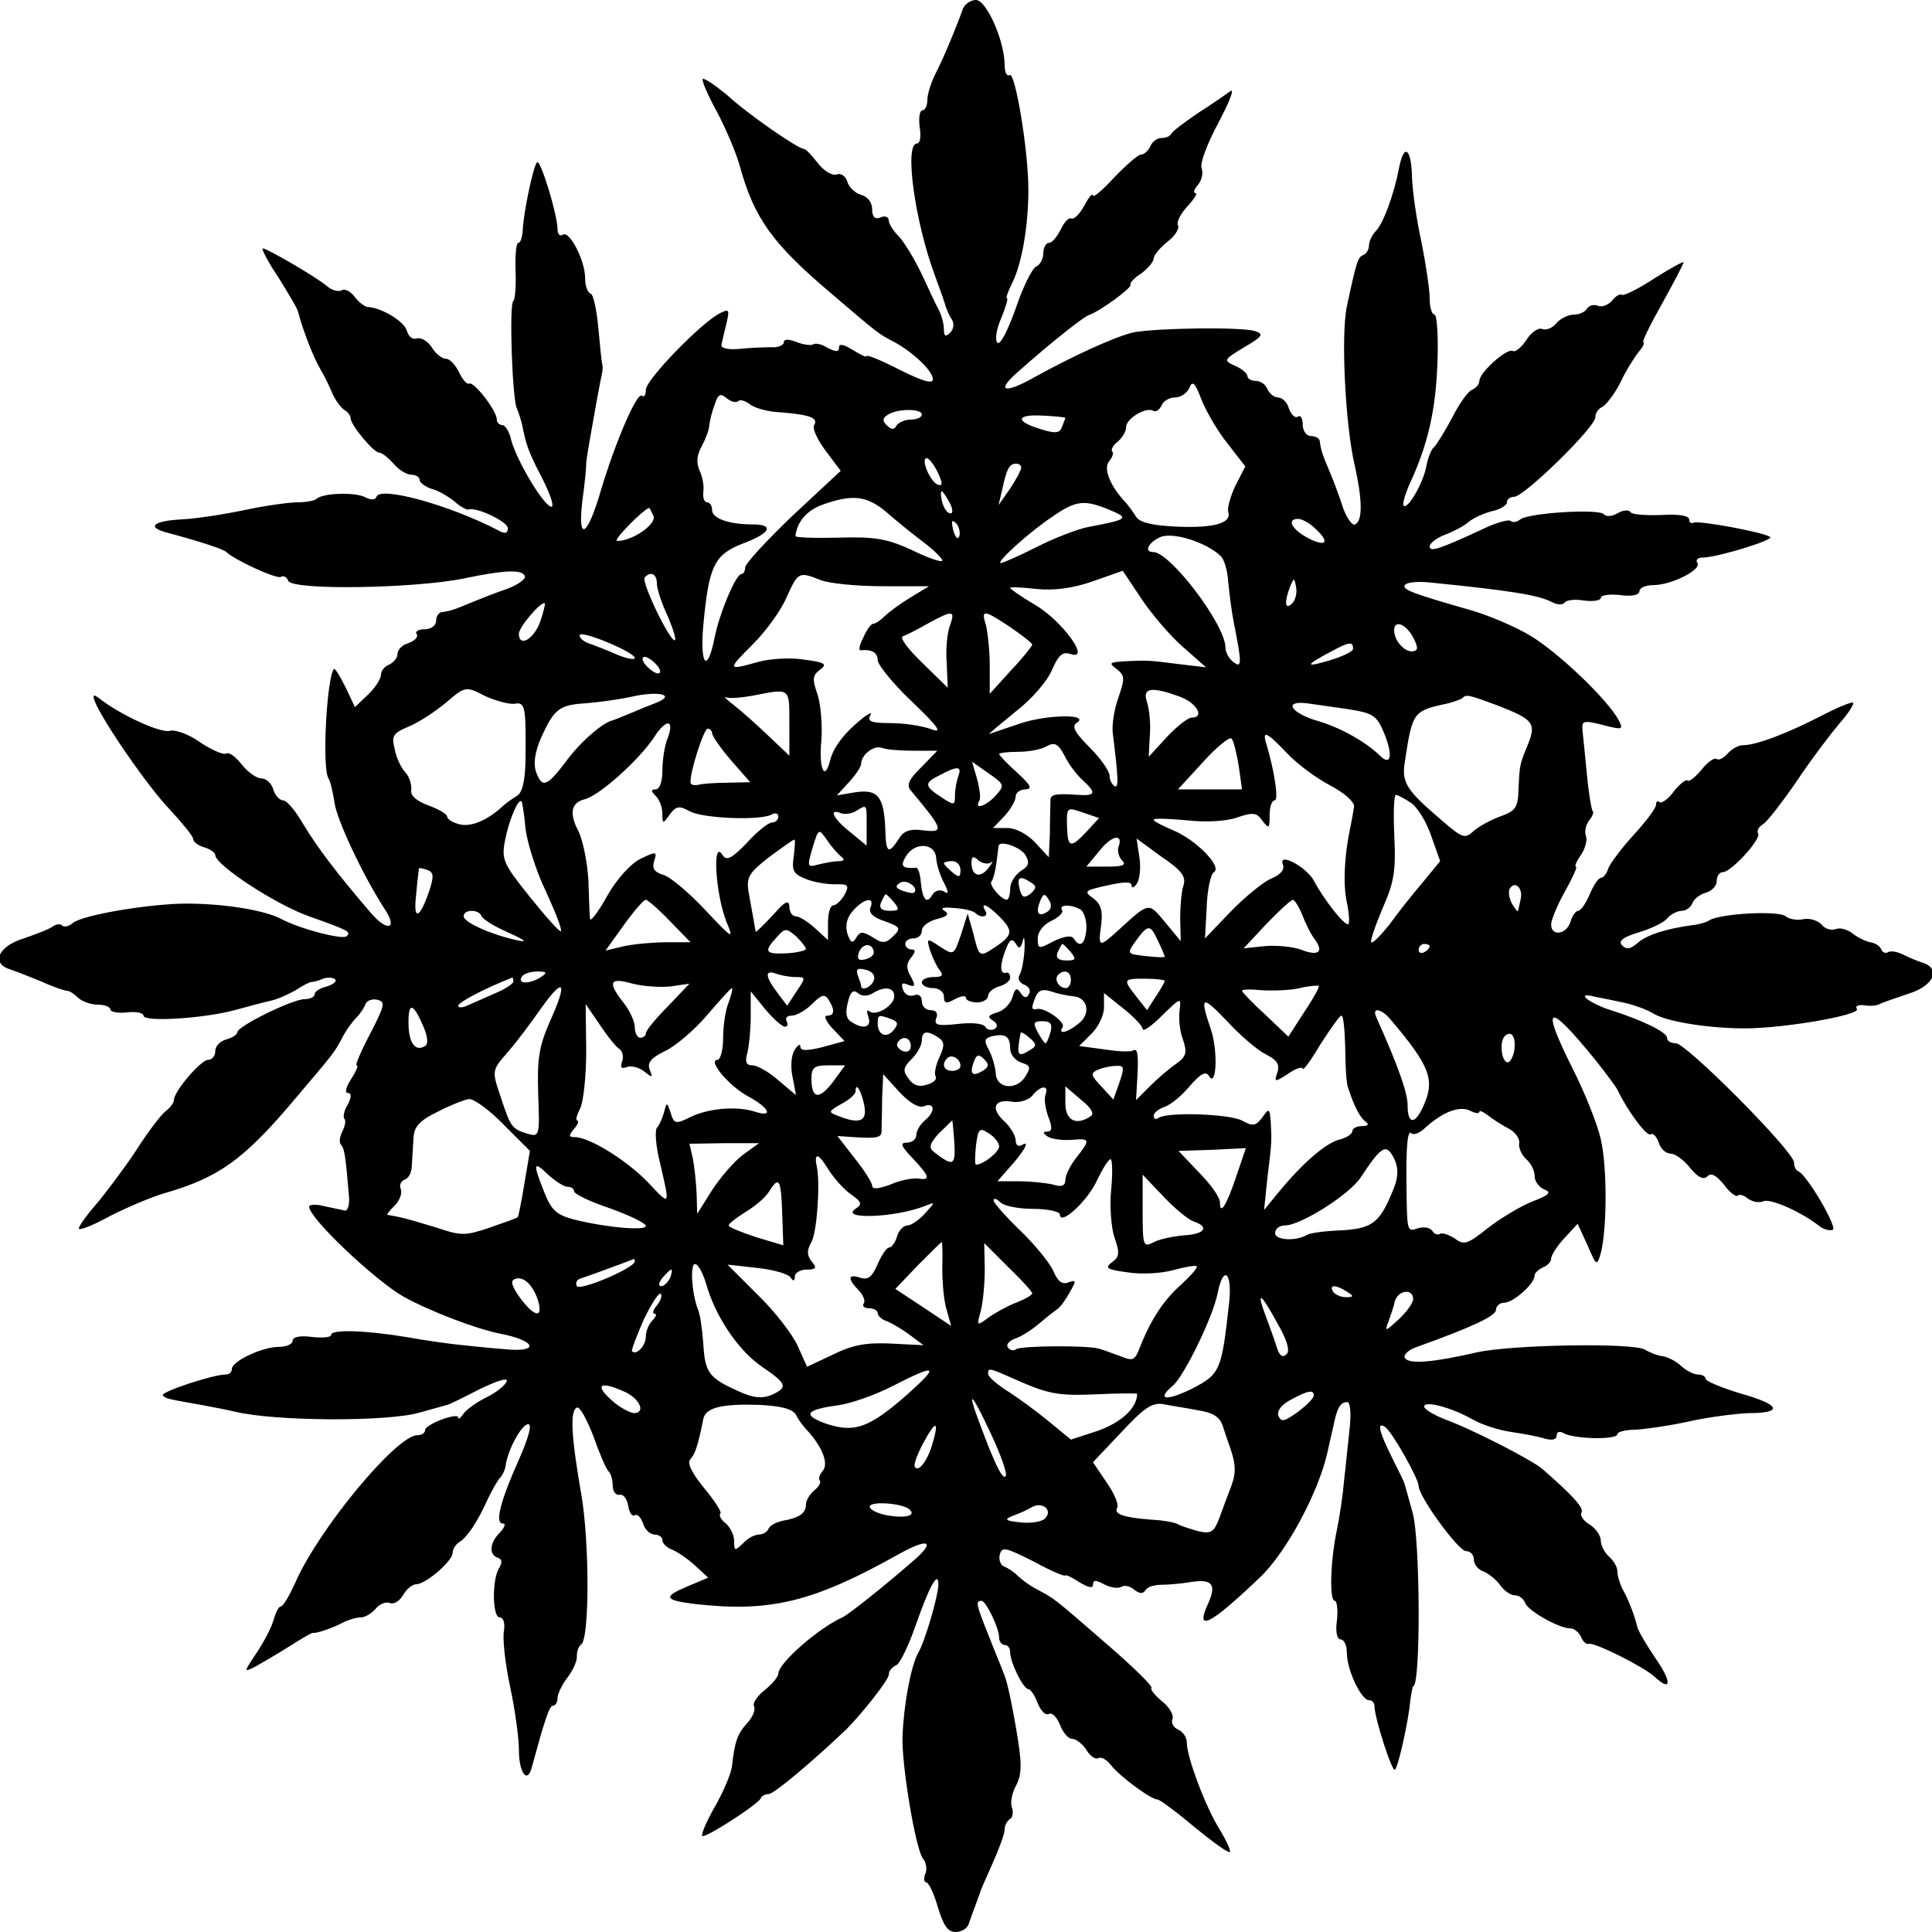 <?xml version="1.0" standalone="no"?>
<!DOCTYPE svg PUBLIC "-//W3C//DTD SVG 20010904//EN"
 "http://www.w3.org/TR/2001/REC-SVG-20010904/DTD/svg10.dtd">
<svg version="1.0" xmlns="http://www.w3.org/2000/svg"
 width="350pt" height="350pt" viewBox="0 0 350 350"
 preserveAspectRatio="xMidYMid meet">
<g transform="translate(0,350) scale(0.1,-0.1)"
fill="#000000" stroke="none">
<path d="M1744 3483 c-11 -31 -34 -87 -49 -116 -8 -16 -15 -37 -15 -48 0 -10
-4 -19 -9 -19 -5 0 -7 -13 -5 -30 3 -17 1 -30 -5 -30 -23 0 -4 -141 33 -240 9
-25 18 -49 19 -55 2 -5 6 -16 11 -23 5 -8 4 -18 -3 -25 -8 -8 -11 -6 -11 6 0
10 -4 25 -9 35 -5 9 -19 39 -32 67 -13 27 -32 58 -41 67 -10 10 -18 23 -18 29
0 6 -7 9 -15 5 -10 -4 -15 1 -15 15 0 12 -8 23 -20 26 -10 3 -22 13 -25 24 -3
10 -12 16 -19 13 -8 -3 -23 6 -34 20 -11 14 -22 26 -25 26 -11 0 -102 63 -140
98 -22 18 -41 31 -44 29 -2 -3 9 -29 25 -58 16 -30 35 -74 42 -99 26 -95 59
-141 164 -230 90 -77 88 -75 115 -89 35 -19 71 -53 71 -68 0 -9 -18 -4 -60 17
-33 17 -60 28 -60 25 0 -3 -11 2 -25 11 -16 10 -25 12 -25 5 0 -9 -5 -9 -21
-1 -11 7 -23 9 -26 6 -3 -2 -16 -1 -29 4 -15 6 -24 6 -24 0 0 -5 -10 -10 -22
-9 -13 0 -39 -1 -58 -3 -20 -2 -34 1 -33 7 1 6 5 23 9 39 6 26 5 27 -13 18
-35 -19 -133 -120 -133 -138 0 -10 -3 -14 -7 -11 -8 9 -47 -80 -74 -170 -25
-86 -43 -97 -34 -20 4 28 7 59 7 67 0 8 7 47 14 86 7 40 14 76 15 80 1 5 1 11
0 14 -1 3 -4 32 -7 65 -3 33 -9 62 -14 63 -6 2 -10 15 -10 28 0 32 -28 86 -40
79 -6 -4 -10 1 -10 10 0 26 -31 127 -37 121 -7 -6 -25 -93 -26 -123 -1 -13 -4
-23 -8 -23 -4 0 -6 -23 -5 -51 1 -28 -1 -52 -4 -54 -8 -5 -2 -175 6 -194 4 -9
8 -23 10 -31 7 -36 11 -48 37 -98 15 -30 22 -52 15 -50 -16 6 -62 84 -72 121
-3 15 -11 27 -16 27 -6 0 -10 5 -10 10 0 16 -42 70 -50 65 -4 -2 -12 7 -18 20
-7 14 -17 25 -24 25 -7 0 -19 9 -26 21 -7 11 -19 18 -27 16 -7 -3 -15 3 -18
14 -5 17 -46 42 -72 43 -5 1 -16 9 -23 19 -7 9 -18 15 -23 11 -6 -3 -18 0 -27
8 -19 16 -108 68 -116 68 -3 0 9 -24 28 -52 18 -29 35 -57 36 -63 9 -34 27
-81 41 -105 5 -8 14 -26 20 -40 5 -13 16 -28 22 -32 7 -4 12 -11 12 -15 0 -13
42 -63 52 -63 5 0 16 -9 26 -20 9 -11 24 -20 32 -20 8 0 15 -4 15 -9 0 -5 10
-13 23 -17 12 -3 30 -14 41 -23 10 -9 21 -15 25 -14 14 5 71 -22 71 -34 0 -9
-5 -11 -17 -4 -88 46 -215 81 -221 61 -2 -6 -10 -6 -20 -1 -18 10 -78 8 -89
-3 -3 -3 -19 -6 -34 -6 -15 0 -59 -6 -96 -14 -38 -8 -90 -16 -116 -17 -50 -3
-62 -14 -24 -24 60 -16 102 -30 107 -35 14 -14 92 -50 99 -45 5 3 11 -1 13 -7
6 -18 230 -14 318 4 76 16 109 17 111 3 0 -5 -14 -15 -33 -22 -18 -6 -46 -17
-63 -24 -33 -14 -40 -16 -55 -18 -5 0 -10 -8 -10 -16 0 -8 -9 -15 -21 -15 -11
0 -18 -4 -14 -9 3 -5 -4 -12 -15 -16 -11 -3 -20 -12 -20 -20 0 -7 -7 -15 -15
-19 -8 -3 -15 -11 -15 -19 0 -7 -11 -24 -24 -36 l-23 -22 -17 36 c-10 20 -19
35 -21 33 -13 -14 -22 -179 -10 -198 4 -6 8 -26 11 -44 4 -31 52 -133 91 -193
24 -36 5 -42 -25 -7 -62 72 -98 120 -122 160 -14 24 -30 44 -37 44 -6 0 -15 9
-18 20 -3 11 -13 20 -22 20 -8 0 -24 11 -35 25 -11 14 -23 23 -28 20 -5 -3
-26 6 -47 20 -21 15 -46 24 -56 21 -17 -4 -89 29 -126 58 -12 9 -14 8 -9 -5
13 -34 97 -156 137 -197 22 -24 41 -47 41 -52 0 -5 9 -12 20 -15 11 -3 20 -10
20 -14 0 -18 110 -90 170 -111 73 -26 76 -28 68 -36 -7 -7 -84 13 -118 31 -32
17 -110 29 -181 28 -69 -2 -180 -21 -197 -35 -7 -6 -15 -8 -19 -5 -3 4 -11 3
-17 -1 -6 -5 -30 -14 -53 -22 -46 -14 -60 -45 -25 -56 9 -3 35 -13 57 -22 21
-10 43 -17 47 -17 4 0 13 -6 19 -12 7 -7 23 -13 36 -13 13 0 23 -4 23 -9 0 -4
14 -7 30 -5 17 2 30 -1 30 -6 0 -12 109 -5 165 10 22 6 51 14 65 17 14 3 35
13 47 20 12 8 24 14 27 14 3 0 13 2 21 6 9 3 19 2 22 -1 4 -4 -3 -9 -15 -13
-12 -3 -22 -9 -22 -14 0 -5 -8 -9 -18 -9 -22 0 -122 -49 -122 -60 0 -4 -9 -10
-20 -13 -11 -3 -20 -12 -20 -21 0 -9 -6 -16 -13 -16 -13 0 -62 -57 -62 -73 0
-5 -7 -14 -15 -20 -9 -7 -33 -39 -54 -72 -22 -33 -55 -77 -73 -98 -19 -22 -32
-41 -30 -43 3 -3 29 8 58 24 30 15 74 34 99 41 96 28 141 60 230 165 77 91 75
88 90 116 7 14 19 30 26 37 7 7 14 18 16 24 2 6 12 10 21 8 16 -4 14 -10 -12
-61 -17 -32 -28 -58 -25 -58 4 0 -1 -11 -10 -25 -9 -14 -12 -25 -6 -25 7 0 7
-7 0 -21 -7 -11 -9 -23 -6 -26 3 -3 1 -13 -4 -23 -5 -10 -6 -21 -2 -24 6 -7 8
-20 14 -91 2 -16 -2 -29 -7 -28 -6 1 -23 5 -38 8 -15 4 -27 3 -27 -1 0 -21
120 -134 171 -163 47 -26 130 -58 175 -67 67 -13 72 -35 7 -28 -27 2 -64 6
-83 8 -19 2 -62 8 -95 14 -72 12 -135 14 -135 4 0 -5 -16 -6 -35 -4 -21 3 -35
0 -35 -7 0 -6 -11 -11 -25 -11 -30 0 -85 -26 -85 -40 0 -6 -5 -10 -11 -10 -23
0 -120 -32 -114 -38 6 -6 7 -6 69 -17 21 -4 48 -9 60 -12 72 -18 278 -19 336
-2 25 7 47 13 50 14 3 0 29 13 58 28 31 15 52 22 50 15 -2 -7 -19 -21 -38 -30
-18 -9 -37 -23 -41 -30 -5 -7 -9 -10 -9 -6 0 10 -60 -12 -60 -23 0 -5 -6 -9
-14 -9 -38 0 -180 -172 -221 -267 -11 -24 -22 -43 -26 -43 -4 0 -9 -10 -13
-23 -3 -13 -17 -40 -31 -61 -24 -36 -24 -36 -2 -25 12 7 40 23 62 37 22 14 41
25 42 24 4 -2 37 9 55 19 10 5 24 9 32 9 7 0 19 7 26 15 7 9 19 14 26 11 8 -3
18 4 24 14 6 11 17 20 24 20 17 0 66 42 66 57 0 7 6 16 13 20 14 9 32 36 51
78 8 17 18 34 22 38 4 4 9 14 10 22 4 29 29 75 41 75 7 0 1 -23 -16 -62 -35
-78 -45 -118 -30 -118 6 0 3 -7 -5 -16 -19 -18 -21 -41 -4 -46 8 -3 8 -9 2
-19 -13 -21 -12 -89 1 -89 7 0 10 -10 8 -24 -3 -13 2 -59 11 -101 9 -42 16
-94 16 -115 0 -41 15 -62 23 -33 24 88 32 113 39 113 4 0 8 6 8 14 0 7 8 24
18 37 10 13 18 31 17 39 0 8 3 18 8 21 15 11 15 186 0 272 -18 104 -21 151 -8
157 5 3 18 -21 30 -52 11 -31 23 -60 28 -64 4 -4 7 -16 7 -26 0 -10 6 -17 12
-16 7 2 14 -7 16 -20 2 -12 7 -20 12 -17 5 3 11 -4 15 -15 3 -11 13 -20 21
-20 8 0 14 -5 14 -10 0 -6 8 -14 17 -17 10 -4 29 -17 42 -29 l24 -22 -38 -16
c-45 -19 -42 -25 16 -32 135 -15 213 4 368 91 54 30 67 23 25 -13 -54 -47
-117 -97 -128 -102 -44 -20 -116 -83 -116 -102 0 -5 -11 -19 -25 -30 -14 -11
-22 -24 -19 -29 3 -6 -2 -19 -12 -30 -18 -20 -23 -33 -28 -79 -2 -14 -16 -47
-31 -73 -15 -26 -25 -50 -23 -53 5 -5 101 57 106 68 2 5 9 8 15 8 10 1 78 58
140 117 29 29 77 90 77 99 0 7 6 14 13 17 7 2 23 36 36 73 24 69 41 101 41 73
-1 -22 -24 -102 -37 -124 -13 -24 -26 -94 -28 -150 -2 -53 24 -206 37 -222 6
-7 8 -20 4 -28 -3 -8 -2 -15 2 -15 4 0 14 -20 21 -45 10 -33 18 -45 32 -45 11
0 22 7 24 15 3 8 8 23 12 33 3 9 7 19 8 22 0 3 11 27 23 54 12 27 22 54 22 62
0 7 4 15 10 19 5 3 6 13 3 21 -3 8 0 26 8 40 10 20 11 38 0 101 -7 42 -16 85
-21 97 -4 12 -18 44 -29 73 -23 57 -24 63 -13 63 8 0 32 -49 32 -67 0 -7 5
-13 10 -13 6 0 10 -6 10 -13 0 -19 24 -67 33 -67 4 0 12 -12 17 -26 6 -14 14
-22 20 -19 6 3 14 -5 20 -19 5 -14 15 -26 22 -26 7 0 19 -9 26 -20 7 -12 17
-18 22 -15 5 3 15 -3 22 -12 15 -20 73 -63 85 -63 4 0 35 -23 67 -50 33 -27
62 -48 64 -45 2 2 -6 20 -18 40 -26 41 -60 132 -60 158 0 10 -7 20 -16 24 -8
3 -13 12 -10 19 3 7 -6 22 -19 32 -13 11 -22 22 -19 24 3 3 -33 38 -78 77
-100 87 -98 85 -128 101 -14 7 -30 19 -37 26 -7 7 -18 14 -24 16 -6 2 -10 12
-8 21 4 16 10 14 62 -12 31 -17 57 -28 57 -25 0 2 11 -3 25 -12 16 -10 25 -12
25 -5 0 9 5 9 20 1 11 -6 25 -8 31 -5 5 4 16 2 24 -5 9 -7 15 -8 20 -1 3 6 16
10 28 10 12 0 37 2 54 5 39 6 47 -4 32 -38 -25 -54 2 -41 93 46 48 45 107 155
123 228 2 8 6 28 10 44 7 36 13 46 26 46 5 0 7 -21 4 -47 -3 -27 -7 -69 -10
-94 -2 -25 -8 -66 -13 -90 -12 -56 -14 -129 -4 -129 4 0 6 -16 4 -35 -3 -21 0
-35 7 -35 6 0 11 -11 11 -25 0 -30 26 -85 40 -85 6 0 10 -5 10 -11 0 -21 32
-120 37 -115 6 5 24 85 28 126 2 14 4 25 5 25 14 0 13 266 -1 315 -7 25 -13
47 -14 50 0 3 -11 25 -23 49 -24 48 -28 66 -13 56 12 -7 61 -94 61 -107 0 -19
72 -118 86 -118 8 0 14 -7 14 -15 0 -9 8 -19 18 -22 9 -4 23 -15 30 -25 7 -10
19 -18 26 -18 8 0 16 -6 19 -14 6 -15 62 -46 82 -46 7 0 15 -7 19 -15 3 -8 9
-14 14 -13 9 4 101 -42 120 -60 30 -28 31 -9 1 34 -17 25 -32 51 -33 57 -4 18
-16 50 -27 69 -5 10 -9 24 -9 32 0 7 -7 19 -15 26 -8 7 -15 20 -15 29 0 9 -9
22 -20 29 -12 7 -18 17 -15 22 5 8 -16 31 -71 79 -19 16 -125 71 -177 90 -20
8 -37 18 -37 23 0 11 48 -1 87 -23 17 -10 49 -20 70 -23 21 -3 48 -8 61 -12
14 -4 22 -2 22 5 0 7 5 9 12 5 18 -11 98 -13 98 -2 0 4 15 8 33 8 17 1 61 7
97 15 36 8 84 14 107 15 64 0 59 15 -12 35 -36 11 -65 23 -65 27 0 4 -6 8 -14
8 -8 0 -21 7 -30 15 -8 8 -23 16 -33 18 -10 1 -25 7 -33 12 -21 13 -244 9
-305 -5 -78 -18 -123 -22 -130 -10 -3 5 6 15 22 20 100 36 143 56 143 67 0 7
7 13 15 13 16 0 55 34 55 49 0 5 7 11 15 15 8 3 15 10 15 16 0 6 11 23 24 37
l24 26 18 -39 c16 -38 17 -38 24 -14 11 42 12 154 0 206 -6 27 -29 85 -51 128
-59 118 -46 123 41 16 19 -24 37 -48 40 -54 18 -38 53 -85 60 -81 5 3 11 -4
15 -15 3 -11 13 -20 22 -20 8 0 24 -12 35 -26 14 -17 24 -22 31 -15 7 7 16 2
30 -15 10 -14 22 -23 25 -20 3 3 11 1 18 -5 8 -6 21 -9 29 -5 14 5 71 -21 102
-46 7 -5 17 -8 23 -6 10 3 -46 99 -62 106 -5 2 -8 9 -8 16 0 20 -195 216 -214
216 -9 0 -16 4 -16 10 0 10 -45 32 -102 50 -35 11 -63 31 -36 26 7 -2 31 -6
53 -11 22 -4 49 -14 60 -21 24 -15 101 -27 166 -27 71 0 209 24 203 35 -4 5 2
8 12 7 11 -2 24 -1 29 2 6 3 29 11 53 19 45 14 59 45 25 56 -10 3 -26 10 -36
15 -10 5 -22 7 -27 4 -4 -3 -10 0 -12 5 -2 6 -11 12 -20 13 -9 2 -23 9 -32 16
-9 7 -22 11 -30 8 -8 -3 -20 0 -26 8 -6 7 -21 12 -32 10 -12 -3 -27 0 -33 5
-13 11 -118 5 -138 -7 -6 -4 -20 -8 -31 -9 -45 -6 -82 -17 -99 -32 -13 -11
-20 -13 -28 -5 -8 8 0 15 30 24 23 7 46 18 52 26 6 7 18 13 26 13 7 0 16 6 19
14 3 8 14 16 25 19 10 3 19 12 19 21 0 9 5 16 11 16 15 0 70 60 64 70 -3 5 1
12 9 17 7 4 35 40 61 78 26 39 61 85 77 104 16 18 27 35 25 38 -3 2 -29 -9
-58 -24 -60 -31 -117 -53 -141 -53 -9 0 -21 -7 -28 -15 -7 -8 -16 -13 -20 -10
-5 3 -17 -6 -28 -20 -11 -13 -22 -22 -25 -19 -2 3 -14 -6 -25 -20 -10 -14 -22
-22 -26 -19 -3 3 -6 1 -6 -5 0 -6 -18 -30 -40 -54 -22 -24 -42 -51 -46 -60 -3
-10 -9 -18 -13 -18 -5 0 -14 -13 -21 -30 -7 -16 -16 -30 -21 -30 -4 0 -11 -9
-14 -20 -7 -23 -35 -27 -35 -5 0 8 11 35 25 60 14 25 23 45 20 45 -3 0 1 10 9
21 8 12 12 28 9 35 -3 8 0 20 6 28 6 7 9 15 6 17 -2 3 -7 32 -10 64 -3 33 -7
69 -8 80 -2 21 0 21 47 9 25 -6 27 -5 18 12 -21 38 -108 121 -159 152 -28 17
-78 38 -110 47 -105 30 -123 37 -118 45 3 5 22 7 43 5 150 -15 199 -23 224
-36 9 -5 19 -5 22 -1 3 5 19 7 36 4 16 -2 30 0 30 5 0 5 16 7 35 5 21 -3 35 0
35 7 0 6 11 11 25 11 33 0 88 28 80 40 -4 6 1 10 10 10 25 0 127 31 122 37 -8
8 -131 31 -139 26 -5 -2 -8 1 -8 6 0 7 -20 10 -51 8 -28 -1 -53 1 -55 5 -3 5
-14 4 -24 -2 -10 -6 -21 -6 -24 -2 -7 11 -137 3 -152 -9 -6 -5 -14 -6 -17 -3
-3 4 -28 -3 -54 -16 -74 -34 -93 -41 -93 -30 0 6 12 15 27 21 16 6 35 16 43
23 8 7 27 16 43 20 15 3 27 11 27 16 0 6 6 10 13 10 18 0 147 126 147 144 0 8
6 16 13 19 6 3 21 22 32 43 10 22 26 47 34 57 8 9 11 17 8 17 -3 0 12 31 34
70 21 38 39 72 39 75 0 2 -24 -11 -54 -30 -29 -19 -56 -32 -58 -29 -3 2 -11
-2 -17 -10 -7 -8 -18 -13 -26 -10 -7 3 -16 1 -20 -5 -3 -6 -14 -11 -24 -11
-10 0 -24 -7 -31 -15 -7 -9 -19 -14 -26 -11 -7 3 -20 -6 -29 -20 -9 -14 -20
-22 -24 -20 -10 7 -61 -39 -61 -54 0 -6 -6 -13 -13 -16 -7 -2 -24 -26 -37 -52
-14 -26 -29 -50 -33 -53 -4 -3 -10 -18 -13 -33 -5 -30 -34 -80 -41 -72 -3 2 2
19 10 38 34 72 48 136 51 220 2 48 -1 88 -5 88 -5 0 -9 13 -9 29 0 16 -7 63
-15 103 -9 40 -16 92 -17 116 -1 52 -14 64 -23 20 -10 -52 -29 -102 -42 -116
-7 -7 -13 -19 -13 -27 0 -7 -5 -15 -10 -17 -10 -3 -13 -13 -30 -93 -11 -50 -3
-215 14 -287 14 -63 15 -101 1 -108 -5 -3 -15 11 -22 30 -6 19 -17 49 -24 65
-14 33 -16 40 -18 55 0 6 -8 10 -16 10 -8 0 -15 9 -15 21 0 11 -4 18 -9 14 -5
-3 -12 4 -16 15 -3 11 -12 20 -20 20 -7 0 -15 7 -19 15 -3 8 -12 15 -21 15 -8
0 -15 4 -15 8 0 5 -10 14 -22 19 -22 10 -22 11 16 34 33 19 36 24 20 29 -22 8
-175 6 -220 -2 -32 -7 -109 -42 -183 -83 -54 -30 -67 -23 -25 13 62 55 116 97
126 101 21 7 79 50 76 55 -2 3 7 13 20 21 12 9 22 21 22 27 0 5 11 19 25 30
14 11 22 24 19 30 -3 5 4 20 17 34 12 13 19 24 15 24 -5 0 -3 7 4 15 7 8 10
21 7 30 -4 8 10 45 30 82 20 38 30 63 22 58 -8 -6 -34 -24 -59 -40 -25 -17
-46 -33 -48 -37 -2 -5 -10 -8 -18 -8 -8 0 -17 -7 -20 -15 -4 -8 -11 -15 -17
-15 -5 0 -27 -19 -49 -42 -21 -23 -38 -37 -38 -32 -1 5 -8 -4 -16 -19 -8 -15
-19 -25 -23 -23 -4 3 -13 -6 -19 -19 -7 -14 -16 -25 -22 -25 -5 0 -10 -9 -10
-19 0 -10 -6 -21 -13 -24 -7 -3 -24 -37 -37 -76 -14 -39 -28 -67 -33 -62 -5 5
-2 25 7 45 8 20 13 36 10 36 -2 0 2 12 10 28 17 34 29 102 29 168 0 72 -24
215 -34 208 -5 -3 -9 5 -9 18 0 44 -33 118 -52 118 -10 0 -21 -8 -24 -17z
m481 -788 l31 -40 -18 -35 c-9 -19 -15 -41 -13 -47 7 -21 -26 -30 -94 -27 -45
2 -67 8 -73 18 -5 8 -14 21 -21 28 -27 30 -38 59 -28 72 6 7 9 15 6 18 -3 3 1
11 10 18 8 7 15 18 15 26 0 16 36 37 49 30 5 -3 11 1 15 9 3 8 14 15 25 15 10
0 22 8 26 18 5 13 10 9 22 -23 9 -22 30 -58 48 -80z m-888 78 c3 4 13 1 21 -5
8 -7 33 -14 56 -15 52 -4 69 -10 61 -23 -4 -6 6 -27 21 -47 l27 -36 -87 -81
c-47 -45 -86 -87 -86 -94 0 -6 -3 -12 -7 -12 -10 0 -41 -74 -49 -118 -13 -63
-26 -46 -20 24 10 109 20 129 71 149 51 19 59 35 18 35 -43 0 -73 11 -73 26 0
8 -4 14 -9 14 -5 0 -8 8 -7 18 2 9 -1 27 -6 38 -7 15 -6 29 3 45 7 13 14 31
14 39 1 8 5 25 10 38 6 18 10 20 21 11 8 -7 17 -9 21 -6z m333 -24 c0 -5 -9
-9 -19 -9 -11 0 -23 -5 -27 -11 -4 -8 -9 -8 -18 1 -8 8 -7 13 3 19 17 11 61
11 61 0z m260 -6 c0 -1 -3 -8 -6 -16 -4 -12 -12 -13 -40 -4 -46 14 -43 27 6
24 22 -1 40 -3 40 -4z m-231 -99 c9 -20 9 -25 0 -22 -14 5 -32 48 -20 48 4 0
13 -12 20 -26z m151 9 c0 -5 -9 -21 -20 -38 l-21 -30 7 30 c8 37 13 45 25 45
5 0 9 -3 9 -7z m-130 -63 c6 -11 7 -20 2 -20 -6 0 -12 9 -15 20 -3 11 -3 20
-1 20 2 0 8 -9 14 -20z m-115 -17 c18 -16 49 -41 69 -56 21 -16 35 -31 33 -33
-2 -3 -28 6 -56 20 -44 20 -66 24 -132 22 -43 -1 -79 0 -78 3 3 26 21 47 50
57 53 19 79 16 114 -13z m406 3 c35 -15 33 -17 -41 -31 -19 -4 -61 -20 -92
-36 -32 -16 -61 -29 -65 -29 -10 0 51 56 95 85 42 29 57 30 103 11z m-827 -11
c5 -15 -38 -45 -66 -45 -9 0 46 56 58 60 1 0 4 -7 8 -15z m554 -36 c-3 -8 -7
-3 -11 10 -4 17 -3 21 5 13 5 -5 8 -16 6 -23z m644 14 c28 -25 21 -35 -12 -18
-30 16 -40 35 -18 35 6 0 20 -7 30 -17z m-170 -51 c6 -6 12 -27 13 -46 2 -20
6 -53 10 -73 15 -75 15 -85 -1 -72 -8 6 -14 18 -14 26 0 41 -100 173 -131 173
-17 0 -9 17 13 27 23 10 85 -10 110 -35z m-69 -164 l42 -37 -50 6 c-55 7 -56
7 -99 5 -26 -2 -28 -3 -13 -14 15 -12 15 -17 3 -52 -8 -22 -12 -51 -10 -65 10
-81 11 -100 3 -95 -5 3 -9 12 -9 19 0 8 -16 31 -36 51 -26 26 -33 38 -24 44
27 17 -53 16 -103 -1 -29 -10 -54 -18 -55 -19 -2 0 20 18 48 41 29 22 58 56
66 76 12 27 19 33 34 28 37 -12 -16 61 -66 90 -24 14 -44 28 -44 30 0 2 21 1
48 -2 32 -3 65 1 102 14 l54 19 34 -51 c18 -27 52 -67 75 -87z m-953 115 c0
-10 9 -37 20 -60 10 -24 16 -43 12 -43 -10 1 -61 107 -54 114 11 12 22 6 22
-11z m297 6 c15 -6 66 -11 112 -11 l84 0 -33 -20 c-18 -11 -39 -26 -47 -34 -8
-8 -17 -14 -21 -14 -4 0 -12 -11 -18 -25 -7 -13 -9 -24 -5 -23 20 2 31 -4 31
-18 0 -8 28 -43 62 -75 49 -47 56 -58 35 -50 -16 6 -49 11 -73 11 -34 0 -43 3
-38 13 5 7 0 6 -12 -3 -33 -26 -54 -53 -60 -77 -10 -40 -21 -16 -16 36 2 27
-1 65 -7 83 -10 28 -9 35 5 45 13 10 9 13 -29 18 -24 4 -61 2 -83 -4 -57 -16
-57 -15 -10 32 23 23 51 61 61 85 21 46 22 47 62 31z m854 -42 c-13 -13 -15 1
-4 30 7 17 8 17 11 -1 2 -10 -1 -23 -7 -29z m-1363 -35 c-12 -31 -38 -45 -38
-20 0 12 41 60 47 55 1 -2 -3 -18 -9 -35z m743 -5 c-5 -13 -8 -43 -6 -68 l2
-45 -46 45 c-25 24 -41 45 -36 48 6 2 26 12 45 23 46 25 51 25 41 -3z m109 -3
c22 -15 40 -29 40 -32 0 -2 -17 -24 -39 -47 l-38 -42 0 52 c0 28 -4 61 -7 73
-9 28 -4 28 44 -4z m728 -15 c7 -12 11 -23 8 -26 -10 -10 -33 5 -39 26 -7 27
14 27 31 0z m-1408 -41 c0 -4 -15 -1 -32 6 -18 8 -41 17 -50 20 -10 3 -18 10
-18 15 0 11 99 -30 100 -41z m1301 16 c0 -4 -18 -13 -41 -20 -47 -14 -47 -10
2 16 33 18 40 18 39 4z m-1261 -29 c7 -8 8 -15 2 -15 -5 0 -15 7 -22 15 -7 8
-8 15 -2 15 5 0 15 -7 22 -15z m-258 -70 c20 4 21 -6 20 -104 -1 -37 -6 -58
-16 -63 -8 -5 -21 -14 -28 -21 -27 -24 -56 -36 -77 -30 -11 3 -21 9 -21 14 0
4 -15 13 -34 20 -22 8 -33 18 -31 28 1 9 -3 23 -10 31 -8 8 -17 27 -20 43 -6
24 -3 29 26 41 19 8 49 28 68 44 34 29 35 29 70 11 20 -9 43 -15 53 -14z m257
2 c-13 -5 -35 -14 -49 -20 -14 -6 -27 -11 -30 -12 -17 -3 -60 -40 -85 -75 -35
-46 -43 -48 -54 -18 -5 15 -2 35 9 61 24 53 33 60 82 63 24 2 61 7 83 12 49
11 80 3 44 -11z m241 -37 l0 -59 -39 37 c-21 20 -49 45 -62 55 -13 10 -19 16
-14 14 6 -3 28 -1 50 3 67 13 65 15 65 -50z m707 48 c31 -11 46 -38 22 -38 -7
0 -27 -16 -45 -35 l-33 -36 2 38 c2 21 -1 48 -5 61 -9 26 7 29 59 10z m576
-16 c64 -25 70 -32 56 -68 -16 -39 -16 -38 -18 -83 -1 -34 -5 -40 -33 -50 -17
-6 -39 -18 -49 -27 -15 -14 -20 -12 -55 18 -67 57 -75 70 -69 108 14 92 15 92
79 106 11 3 22 7 25 9 7 8 12 6 64 -13z m-269 -7 c43 -7 50 -11 63 -42 17 -41
13 -62 -7 -42 -27 26 -72 51 -113 63 -48 14 -63 37 -20 32 15 -2 50 -7 77 -11z
m-1234 -51 c-6 -14 -10 -41 -10 -60 0 -20 -5 -34 -12 -34 -9 0 -9 -3 0 -12 7
-7 12 -21 12 -32 0 -19 1 -19 13 -2 12 16 17 17 37 6 25 -13 131 -17 149 -5 6
3 11 1 11 -4 0 -6 -5 -11 -11 -11 -7 0 -27 -16 -46 -37 -28 -29 -37 -33 -44
-22 -19 31 -13 -70 7 -121 14 -33 12 -32 -38 21 -29 31 -63 60 -76 64 -17 5
-21 12 -17 25 6 18 4 18 -25 4 -18 -9 -43 -37 -60 -67 -16 -29 -30 -47 -31
-42 -1 6 -2 37 -3 70 -2 33 -10 74 -19 91 -16 31 -12 50 12 56 26 6 100 72
127 114 21 32 36 31 24 -2z m80 8 c0 -5 15 -27 34 -49 l35 -40 -42 -1 c-23 0
-47 -2 -53 -4 -7 -1 -12 0 -13 4 -2 17 24 98 31 98 4 0 8 -4 8 -8z m954 -59
l6 -43 -58 0 -58 0 45 49 c25 28 49 47 52 43 4 -4 9 -26 13 -49z m88 22 c18
-19 53 -45 78 -58 25 -13 44 -30 43 -38 -1 -8 -4 -25 -7 -39 -11 -52 -13 -103
-6 -135 4 -19 5 -36 3 -39 -6 -5 -44 43 -63 79 -14 25 -65 52 -56 29 4 -9 -4
-19 -22 -26 -15 -7 -48 -34 -73 -60 l-46 -48 3 56 c1 31 7 60 13 64 16 9 -31
58 -74 76 -19 8 -35 16 -35 19 0 3 27 2 59 -1 36 -4 72 -2 92 5 29 10 36 9 46
-6 12 -15 13 -14 13 10 0 15 4 27 9 27 8 0 0 52 -15 103 -8 25 1 21 38 -18z
m-371 -48 c26 -24 24 -29 -8 -27 -43 3 -51 1 -50 -12 0 -7 -1 -33 -1 -57 l-2
-44 -25 27 c-14 15 -35 26 -50 26 l-26 0 21 22 c11 12 20 28 20 35 0 7 8 13
18 13 13 1 9 8 -15 30 -18 16 -33 32 -33 34 0 2 15 4 34 4 19 0 42 4 52 10 14
8 21 5 32 -16 7 -15 22 -35 33 -45z m-306 53 l43 0 -29 -30 c-23 -22 -27 -33
-19 -42 60 -72 62 -77 20 -72 -22 3 -34 -2 -42 -16 -18 -28 -23 -25 -24 13 -2
65 -13 79 -59 71 l-29 -5 22 24 c12 13 22 28 22 33 0 17 24 35 38 29 8 -3 33
-5 57 -5z m149 -81 c-17 -19 -40 -27 -30 -10 3 4 1 22 -4 40 l-9 31 30 -21
c29 -20 29 -22 13 -40z m-68 35 c-3 -9 -6 -24 -6 -35 0 -18 -1 -19 -25 -3 -31
20 -31 26 -2 40 32 17 40 16 33 -2z m821 -49 c11 -8 28 -35 36 -60 l16 -45
-32 -39 c-18 -21 -45 -55 -60 -76 -16 -20 -31 -35 -33 -32 -2 2 7 29 20 60 21
47 25 68 22 131 -2 42 -1 76 3 76 3 0 16 -7 28 -15z m-1605 -46 c3 -25 19 -77
37 -114 17 -37 30 -70 27 -72 -2 -2 -27 26 -56 62 -48 60 -52 68 -45 103 7 36
24 77 30 70 1 -1 5 -24 7 -49z m618 5 l0 -36 -29 24 c-31 24 -41 44 -18 35 8
-3 20 -1 28 4 20 12 19 13 19 -27z m399 -10 c-30 -32 -35 -30 -36 10 -1 34 0
34 29 24 l29 -10 -22 -24z m-445 -46 c7 -5 5 -8 -4 -8 -8 0 -25 -3 -37 -6 -21
-6 -21 -4 -11 30 11 36 11 36 27 13 8 -12 20 -25 25 -29z m502 17 c-2 -7 1
-18 7 -24 8 -8 1 -11 -27 -11 l-38 0 24 29 c22 28 44 32 34 6z m-588 -16 c-4
-26 -1 -32 21 -41 14 -6 38 -10 53 -10 25 1 27 -2 18 -19 -6 -10 -15 -19 -20
-19 -6 0 -10 -14 -10 -32 l0 -31 -23 21 c-13 12 -29 22 -35 22 -7 0 -12 8 -12
18 -1 13 -8 9 -30 -16 -17 -18 -30 -31 -31 -30 -1 5 -7 41 -13 73 -4 26 1 34
37 62 23 17 44 32 46 32 2 1 1 -13 -1 -30z m706 -53 c-4 -12 -6 -39 -6 -61 l1
-40 -28 34 c-31 37 -28 38 -87 -16 -33 -30 -35 -29 -29 12 3 26 -1 38 -15 48
-17 12 -15 14 26 23 31 7 44 7 44 0 0 -6 5 -4 10 4 5 8 7 30 4 48 l-5 33 45
-33 c37 -25 45 -36 40 -52z m-448 49 c1 -12 7 -31 14 -44 9 -18 9 -22 0 -16
-7 4 -16 2 -21 -6 -10 -18 -18 -9 -21 24 -1 14 -5 25 -8 25 -26 -2 -30 3 -18
22 17 26 53 22 54 -5z m161 7 c9 -15 7 -21 -8 -30 -10 -7 -19 -21 -19 -32 0
-11 -3 -20 -6 -20 -10 0 -33 27 -28 33 3 3 7 18 9 33 2 16 4 30 4 32 3 10 38
-2 48 -16z m-61 -14 c4 4 2 -1 -5 -10 -15 -20 -31 -15 -31 9 0 12 3 13 13 4 8
-6 18 -7 23 -3z m-56 -14 c0 -14 -3 -14 -15 -4 -8 7 -15 14 -15 16 0 2 7 4 15
4 8 0 15 -7 15 -16z m-962 -37 c-18 -53 -30 -56 -24 -7 2 25 5 46 5 47 1 1 7
0 15 -3 12 -4 12 -12 4 -37z m878 -4 c-2 -2 -11 0 -20 3 -14 5 -15 9 -5 15 12
7 34 -10 25 -18z m212 18 c10 -6 10 -10 -1 -20 -12 -9 -16 -7 -20 9 -5 21 0
25 21 11z m887 -29 c-2 -9 -4 -19 -5 -22 0 -3 -5 3 -11 13 -5 9 -7 22 -4 27 9
15 24 2 20 -18z m-1135 -7 c10 -13 9 -15 -8 -15 -15 0 -20 5 -16 15 4 8 7 15
9 15 1 0 8 -7 15 -15z m277 -17 c-16 -10 -21 -2 -13 19 6 15 9 15 16 3 6 -9 5
-17 -3 -22z m-684 -16 l38 -39 -43 0 c-24 0 -58 -3 -77 -7 l-34 -8 33 46 c18
25 36 46 40 46 3 0 23 -17 43 -38z m364 24 c-4 -10 5 -18 26 -25 28 -10 30
-13 15 -27 -13 -13 -19 -14 -37 -2 -18 11 -23 11 -30 -1 -7 -11 -10 -9 -16 8
-4 15 -1 29 11 42 20 22 39 25 31 5z m782 -13 c6 -16 16 -36 23 -45 17 -23 6
-31 -26 -18 -15 5 -44 8 -65 6 l-38 -4 41 44 c23 24 44 43 48 44 3 0 11 -12
17 -27z m-592 3 c10 -10 25 -7 18 4 -10 17 4 11 25 -10 26 -26 25 -34 -6 -55
-30 -20 -30 -20 -41 25 l-10 35 -12 -38 c-13 -38 -13 -38 -38 -22 -24 16 -25
16 -18 -7 4 -12 12 -29 17 -35 8 -10 5 -13 -11 -13 -11 0 -21 -4 -21 -10 0 -5
9 -10 20 -10 11 0 20 -7 20 -15 0 -13 4 -14 20 -5 11 6 20 7 20 2 0 -4 9 -8
20 -8 11 0 20 6 20 12 0 6 9 14 20 17 11 3 20 10 20 16 0 6 -3 10 -7 9 -12 -4
-12 14 -1 42 7 18 11 21 18 11 6 -11 9 -10 13 5 2 10 4 3 3 -16 -1 -19 -5 -40
-9 -46 -4 -7 0 -15 9 -18 8 -3 12 -11 8 -17 -4 -8 -9 -7 -15 2 -7 11 -10 9
-15 -8 -3 -11 -16 -24 -27 -27 -17 -5 -19 -8 -8 -15 8 -5 9 -11 3 -15 -6 -3
-14 -2 -17 4 -4 6 -25 8 -50 5 -37 -4 -43 -2 -39 10 4 9 0 15 -10 15 -9 0 -16
7 -16 16 0 10 -6 14 -14 11 -8 -3 -17 1 -20 10 -4 11 -2 14 9 9 13 -5 14 -2 5
15 -9 15 -8 24 1 35 8 10 8 14 0 14 -6 0 -11 5 -11 10 0 6 7 10 15 10 8 0 15
6 15 14 0 8 12 17 27 21 20 5 23 9 14 15 -9 5 -2 7 18 5 17 -1 34 -5 38 -9z
m191 6 c6 -5 11 -20 10 -35 -2 -28 -12 -35 -23 -17 -4 6 -17 4 -36 -5 -28 -15
-29 -14 -29 5 0 12 10 25 25 32 13 6 22 15 19 19 -7 11 17 11 34 1z m-1086
-11 c2 -6 23 -19 48 -30 33 -15 37 -19 15 -14 -45 10 -95 32 -95 43 0 13 27
13 32 1z m588 -60 c0 -3 -16 -7 -35 -8 -39 -2 -42 3 -18 29 15 17 17 17 35 2
10 -10 18 -20 18 -23z m638 14 c7 -14 12 -27 12 -28 0 -2 -16 -1 -35 1 -34 4
-34 4 -17 28 22 30 26 30 40 -1z m-515 -20 c0 -6 -7 -11 -16 -13 -12 -3 -15 1
-11 13 7 17 25 17 27 0z m357 0 c10 -13 9 -15 -8 -15 -15 0 -20 5 -16 15 4 8
7 15 9 15 1 0 8 -7 15 -15z m650 11 c0 -3 -4 -8 -10 -11 -5 -3 -10 -1 -10 4 0
6 5 11 10 11 6 0 10 -2 10 -4z m-1007 -62 c-5 -13 -23 -20 -23 -10 0 2 -3 11
-6 19 -4 12 0 14 15 10 12 -3 17 -11 14 -19z m-603 6 c-20 -13 -43 -13 -35 0
3 6 16 10 28 10 18 0 19 -2 7 -10z m461 0 c19 0 19 -1 2 -26 l-17 -26 -18 24
c-22 29 -23 42 -2 34 9 -3 24 -6 35 -6z m499 -5 c0 -8 -4 -15 -9 -15 -13 0
-22 16 -14 24 11 11 23 6 23 -9z m-1010 -3 c0 -4 -15 -14 -32 -21 -18 -8 -41
-18 -50 -22 -10 -5 -18 -5 -18 -1 0 6 47 31 98 51 1 1 2 -3 2 -7z m285 -9 l34
5 -39 -41 c-22 -22 -40 -44 -40 -49 0 -4 -4 -8 -10 -8 -5 0 -10 8 -10 19 0 10
-9 30 -20 44 -30 38 -26 47 16 35 20 -5 51 -7 69 -5z m895 10 c0 -2 -7 -15
-16 -28 l-16 -25 -19 24 c-25 32 -25 33 16 33 19 0 35 -2 35 -4z m-1114 -74
c-20 -46 -23 -68 -21 -132 3 -75 2 -77 -19 -71 -29 9 -31 12 -49 67 -16 47
-16 48 12 80 15 17 43 54 61 80 42 59 49 49 16 -24z m1367 18 l-29 -45 -42 40
c-23 21 -42 41 -42 43 0 3 17 3 37 1 21 -1 51 0 68 4 16 4 32 5 34 4 2 -2 -10
-23 -26 -47z m-1043 17 c-6 -14 -10 -43 -10 -65 0 -21 -5 -39 -10 -39 -19 0
20 -47 55 -66 39 -21 47 -39 13 -28 -34 11 -86 6 -118 -10 -26 -13 -29 -12
-35 8 -7 20 -7 20 -12 1 -3 -11 -9 -24 -13 -28 -4 -5 -2 -34 6 -65 18 -78 19
-78 -23 -33 -38 39 -105 81 -132 81 -11 0 -11 3 -1 15 7 8 9 15 6 15 -4 0 -1
10 5 22 6 12 11 59 11 105 l-1 84 26 -38 c14 -21 30 -41 36 -44 5 -4 7 -14 4
-22 -4 -11 -1 -14 9 -10 8 3 22 -1 31 -8 15 -12 16 -12 10 3 -5 13 3 22 28 34
19 9 53 38 76 65 23 27 43 49 45 49 2 0 -1 -12 -6 -26z m260 16 c22 14 40 12
40 -5 0 -17 -34 -37 -45 -27 -5 4 -5 -1 -2 -10 7 -19 -9 -24 -31 -9 -9 5 -11
17 -6 35 4 19 10 24 18 17 7 -6 17 -6 26 -1z m365 -5 c26 -2 32 -33 8 -50 -21
-17 -37 -19 -28 -6 6 10 -34 37 -47 33 -10 -2 -10 2 -2 22 5 12 13 15 28 10
11 -4 30 -8 41 -9z m-523 -55 c5 0 6 5 3 10 -3 6 1 10 9 10 9 0 26 10 37 21
17 17 23 19 30 8 12 -19 11 -29 -3 -29 -6 0 -2 -10 10 -23 l22 -23 -40 -11
c-29 -7 -40 -7 -40 1 0 6 -5 3 -11 -7 -6 -10 -7 -32 -3 -49 l6 -32 -32 27
c-17 15 -38 27 -47 27 -11 0 -14 6 -9 23 3 12 6 42 6 66 l0 45 26 -32 c15 -18
31 -32 36 -32z m648 -4 c0 -6 16 5 35 24 34 33 35 34 32 10 -2 -14 0 -38 6
-53 8 -24 6 -31 -12 -44 -12 -8 -33 -26 -47 -40 l-26 -26 2 34 c3 48 1 61 -7
56 -5 -3 -28 -2 -53 2 l-45 6 23 23 c12 12 22 33 22 47 l0 26 35 -28 c19 -15
35 -32 35 -37z m223 -46 c20 -10 26 -18 21 -33 -6 -18 -5 -18 20 -2 14 10 26
13 26 9 0 -5 15 15 32 44 18 28 35 52 38 52 4 0 6 -26 7 -57 0 -32 2 -65 5
-73 11 -34 22 -55 32 -62 7 -5 4 -8 -6 -8 -10 0 -18 -4 -18 -9 0 -5 -10 -12
-22 -15 -26 -6 -69 -44 -111 -95 l-27 -33 6 58 c8 64 8 67 6 103 -2 23 -3 24
-15 7 -12 -16 -17 -17 -37 -6 -23 12 -133 16 -151 5 -5 -4 -9 -2 -9 4 0 5 9
12 20 16 10 3 31 20 45 37 20 23 29 28 35 19 14 -24 17 47 3 86 -20 59 -16 61
30 13 23 -25 54 -52 70 -60z m-1525 48 c7 -17 8 -30 2 -33 -18 -11 -30 6 -30
43 0 38 9 35 28 -10z m1752 14 c72 -85 80 -109 58 -157 -15 -33 -28 -32 -28 3
0 22 -16 68 -57 160 -8 18 10 15 27 -6z m-906 2 c13 -5 14 -9 5 -20 -13 -16
-29 -9 -29 12 0 16 2 16 24 8z m289 -24 c-3 -11 -7 -20 -9 -20 -2 0 -8 9 -14
20 -9 17 -8 20 9 20 14 0 18 -5 14 -20z m-204 -9 c12 -8 13 -14 3 -36 -7 -15
-10 -30 -7 -35 3 -5 -4 -12 -16 -15 -14 -5 -25 -1 -33 11 -11 14 -10 20 6 36
10 10 18 25 18 33 0 17 9 19 29 6z m131 -21 c0 -10 9 -21 20 -25 17 -5 18 -9
7 -26 -16 -25 -52 -21 -53 6 -1 12 -6 30 -12 42 -10 18 -9 22 6 26 24 5 32 -1
32 -23z m38 -1 c-25 -16 -27 -12 -19 30 1 2 8 -2 16 -9 13 -11 13 -15 3 -21z
m875 -4 c-3 -13 -9 -22 -14 -19 -10 6 -12 38 -3 47 13 12 21 -3 17 -28z
m-1093 10 c0 -9 -6 -12 -15 -9 -8 4 -12 10 -9 15 8 14 24 10 24 -6z m90 -36
c0 -5 -7 -9 -15 -9 -15 0 -20 12 -9 23 8 8 24 -1 24 -14z m40 -9 c-18 -11 -24
-6 -16 16 5 14 9 15 19 5 9 -9 9 -14 -3 -21z m-271 -20 c-25 -33 -39 -31 -39
6 0 20 5 24 30 24 l31 0 -22 -30z m519 -1 l-11 -31 -22 24 c-19 20 -20 24 -6
30 9 4 24 7 33 7 15 1 15 -3 6 -30z m-354 -43 c20 8 21 -10 1 -26 -8 -7 -15
-19 -15 -26 0 -8 -8 -14 -17 -14 -13 0 -11 -6 10 -28 31 -33 34 -41 10 -37
-10 1 -33 -3 -50 -11 -22 -8 -33 -9 -33 -2 0 5 -14 28 -32 50 l-31 40 29 -2
c44 -3 52 -1 51 13 0 6 1 32 1 57 l2 44 29 -32 c19 -20 35 -30 45 -26z m-108
0 c5 -28 -10 -33 -49 -17 -17 6 -16 8 7 21 14 7 26 18 26 23 0 19 11 0 16 -27z
m328 21 c-3 -8 0 -26 5 -40 8 -20 7 -27 -2 -27 -8 0 -8 -3 1 -9 8 -5 27 -7 43
-6 34 3 35 1 9 -32 -11 -14 -20 -32 -20 -41 0 -10 -7 -13 -22 -8 -13 3 -41 6
-62 6 l-39 0 20 23 c27 29 40 52 25 43 -7 -4 -12 -1 -12 8 0 8 -9 24 -21 35
-25 23 -18 41 15 35 13 -2 29 3 36 11 15 19 31 20 24 2z m82 -39 c-26 -18 -46
-8 -46 23 l0 31 28 -24 c19 -15 25 -26 18 -30z m-1063 -16 l47 -47 -10 -59
c-5 -32 -11 -60 -12 -61 -2 -2 -25 -10 -51 -19 -44 -15 -52 -15 -96 0 -26 8
-57 17 -67 19 -10 2 -20 4 -22 4 -2 1 4 8 13 17 9 9 14 22 11 30 -3 7 0 14 7
17 7 2 13 13 13 25 1 12 2 34 3 50 1 21 11 32 44 48 23 12 49 22 57 23 9 0 37
-20 63 -47z m1767 24 c0 3 7 0 16 -7 9 -7 26 -18 38 -24 11 -6 20 -18 18 -27
-1 -8 5 -21 13 -28 8 -7 15 -20 15 -30 0 -10 8 -21 18 -25 13 -5 9 -10 -23
-22 -22 -9 -58 -31 -80 -48 -36 -29 -43 -31 -59 -19 -11 7 -22 11 -27 9 -4 -3
-11 -1 -14 5 -4 6 -15 8 -26 5 -20 -7 -20 -7 -21 75 -1 75 2 104 9 97 3 -4 15
0 25 10 32 29 62 40 81 31 9 -5 17 -6 17 -2z m-951 -57 c2 -41 -2 -43 -37 -16
-10 8 -8 15 9 34 13 12 23 23 24 23 1 0 2 -18 4 -41z m81 -6 c0 -10 -29 -33
-42 -33 -2 0 -2 15 0 34 4 31 6 34 23 23 10 -6 19 -17 19 -24z m-464 -15 c-16
-12 -41 -41 -56 -64 l-27 -43 -1 37 c-1 20 -4 49 -7 64 l-6 26 63 1 63 0 -29
-21z m894 -38 c-18 -54 -30 -73 -30 -48 0 9 -17 33 -38 54 l-37 39 61 2 61 3
-17 -50z m287 28 c7 -17 6 -33 -5 -58 -23 -56 -37 -66 -94 -69 -28 -1 -56 -5
-60 -8 -20 -12 -58 -10 -58 3 0 8 8 14 18 14 28 0 117 56 137 87 39 59 47 63
62 31z m-985 -62 c19 -13 20 -18 9 -25 -33 -21 71 -17 124 4 20 8 20 8 1 -13
-11 -12 -25 -22 -32 -22 -7 0 -16 -9 -19 -20 -3 -11 -10 -20 -14 -20 -5 0 -14
-14 -21 -30 -10 -23 -17 -29 -31 -25 -23 8 -24 -1 -4 -22 8 -8 13 -19 10 -24
-4 -5 1 -9 9 -9 9 0 16 -4 16 -9 0 -5 8 -12 18 -15 9 -4 28 -15 41 -25 l24
-18 -59 3 c-44 2 -69 -2 -105 -20 l-47 -22 -17 38 c-9 20 -41 62 -72 92 l-55
55 54 -6 c29 -3 56 -11 60 -17 5 -8 8 -7 8 2 0 6 10 12 21 12 18 0 19 3 10 14
-9 11 -10 20 -1 36 10 18 16 104 10 135 -6 27 2 27 19 -1 11 -18 30 -39 43
-48z m471 9 c-3 -30 0 -69 6 -87 10 -28 9 -35 -5 -45 -13 -10 -9 -13 29 -18
24 -4 61 -2 82 4 22 6 41 9 43 7 2 -3 -11 -17 -28 -33 -32 -28 -56 -65 -75
-114 -9 -24 -13 -25 -35 -16 -14 5 -32 12 -40 14 -24 6 -138 5 -149 -1 -5 -4
-12 -2 -15 3 -4 5 2 12 13 16 10 3 29 15 42 26 13 11 29 24 34 27 6 4 16 18
23 31 12 21 12 23 -2 18 -12 -5 -20 2 -28 21 -7 15 -34 48 -60 73 -26 25 -48
50 -48 54 0 5 5 4 12 -3 7 -7 34 -12 60 -12 26 0 48 -5 48 -10 0 -22 50 24 67
61 10 21 21 39 25 39 3 0 4 -25 1 -55z m-985 5 c7 0 12 -4 12 -8 0 -5 29 -19
65 -31 36 -13 65 -27 65 -32 0 -9 -72 -3 -131 12 -30 8 -40 16 -53 49 -21 53
-20 58 7 32 13 -12 29 -22 35 -22z m1135 -63 c29 -10 19 -23 -19 -25 -20 -2
-45 -7 -55 -13 -18 -9 -19 -5 -19 56 l0 67 38 -40 c20 -21 45 -42 55 -45z
m-746 15 l2 -58 -50 15 c-27 9 -49 18 -49 21 0 3 14 14 30 24 17 10 36 26 43
37 18 29 22 24 24 -39z m290 -99 c0 -27 3 -61 8 -76 l8 -29 -51 34 -50 33 41
43 c23 23 42 42 43 42 1 0 2 -21 1 -47z m163 -46 c0 -3 -12 -10 -27 -16 -16
-6 -38 -18 -51 -27 -23 -17 -23 -17 -15 12 4 16 7 50 7 76 l-1 46 43 -43 c24
-23 44 -45 44 -48z m-720 58 c0 -12 -99 -54 -105 -45 -3 6 0 12 7 14 10 3 62
22 96 35 1 1 2 -1 2 -4z m129 -40 c16 -58 57 -120 100 -150 47 -32 49 -38 19
-52 -17 -7 -33 -6 -61 7 -53 24 -60 33 -63 87 -2 26 -6 54 -10 62 -11 29 -14
81 -5 81 6 0 14 -16 20 -35z m-65 10 c-4 -8 -11 -15 -16 -15 -6 0 -5 6 2 15 7
8 14 15 16 15 2 0 1 -7 -2 -15z m-239 -42 c9 -32 -7 -29 -33 6 -15 21 -18 31
-9 34 15 6 33 -11 42 -40z m1252 0 c-14 -127 -16 -132 -68 -159 -47 -23 -65
-20 -34 6 20 17 73 125 81 168 10 50 26 38 21 -15z m213 17 c13 -8 13 -10 -2
-10 -9 0 -20 5 -23 10 -8 13 5 13 25 0z m-1250 -25 c-7 -8 -9 -15 -4 -15 4 0
3 -5 -4 -12 -7 -7 -12 -20 -12 -29 0 -17 -17 -35 -25 -27 -2 1 8 27 21 57 14
29 28 51 31 47 3 -3 0 -12 -7 -21z m1370 12 c0 -8 -12 -24 -27 -38 -23 -21
-25 -22 -18 -4 4 11 10 28 12 38 6 20 33 23 33 4z m-246 -44 c18 -31 23 -50
17 -56 -7 -7 -12 -4 -17 9 -3 10 -12 36 -20 57 -19 50 -11 47 20 -10z m-669
-128 c-69 -61 -96 -71 -146 -55 -46 16 -41 26 18 34 24 3 69 19 100 35 80 41
86 38 28 -14z m208 20 c47 -20 68 -24 131 -21 42 2 76 2 76 1 0 -26 -29 -52
-71 -67 l-49 -16 -40 33 c-22 18 -56 43 -75 55 -19 12 -35 26 -35 31 0 12 0
12 63 -16z m-720 -17 c27 -13 37 -38 15 -38 -7 1 -23 9 -35 19 -38 32 -28 41
20 19z m1247 -6 c0 -5 -13 -18 -29 -30 -24 -17 -30 -19 -35 -7 -3 9 5 20 22
29 31 17 42 19 42 8z m-558 -146 c-5 -8 -19 19 -46 92 -26 68 -17 62 18 -13
18 -38 31 -74 28 -79z m-380 111 c4 -9 14 -22 21 -29 27 -30 38 -59 28 -72 -6
-7 -9 -15 -6 -18 3 -3 -1 -11 -10 -18 -8 -7 -15 -18 -15 -26 0 -15 -12 -24
-42 -29 -13 -3 -24 -9 -26 -15 -2 -5 -10 -10 -17 -10 -8 0 -21 -7 -29 -16 -15
-14 -16 -14 -16 4 0 11 -7 25 -15 32 -9 7 -13 15 -10 18 3 3 -11 24 -30 47
-22 27 -31 45 -24 52 8 8 14 26 23 72 4 21 33 28 100 26 41 -2 61 -7 68 -18z
m729 8 c26 -4 39 -12 44 -28 4 -12 8 -24 9 -27 15 -40 16 -56 7 -81 -6 -16
-16 -42 -22 -59 -10 -26 -15 -29 -38 -24 -14 4 -30 9 -36 12 -5 4 -28 8 -50 9
-50 4 -68 10 -61 22 3 5 -5 25 -19 45 l-25 37 52 55 c42 45 56 54 77 50 14 -3
42 -7 62 -11z m-484 -68 c-7 -20 -18 -37 -25 -37 -9 0 -6 12 8 41 26 49 33 48
17 -4z m-39 -112 c12 -11 -8 -16 -42 -10 -20 4 -33 12 -30 17 6 9 62 4 72 -7z
m245 -16 c-6 -6 -26 -9 -44 -7 -28 3 -31 5 -14 12 11 4 27 11 35 16 19 10 38
-6 23 -21z"/>
</g>
</svg>
